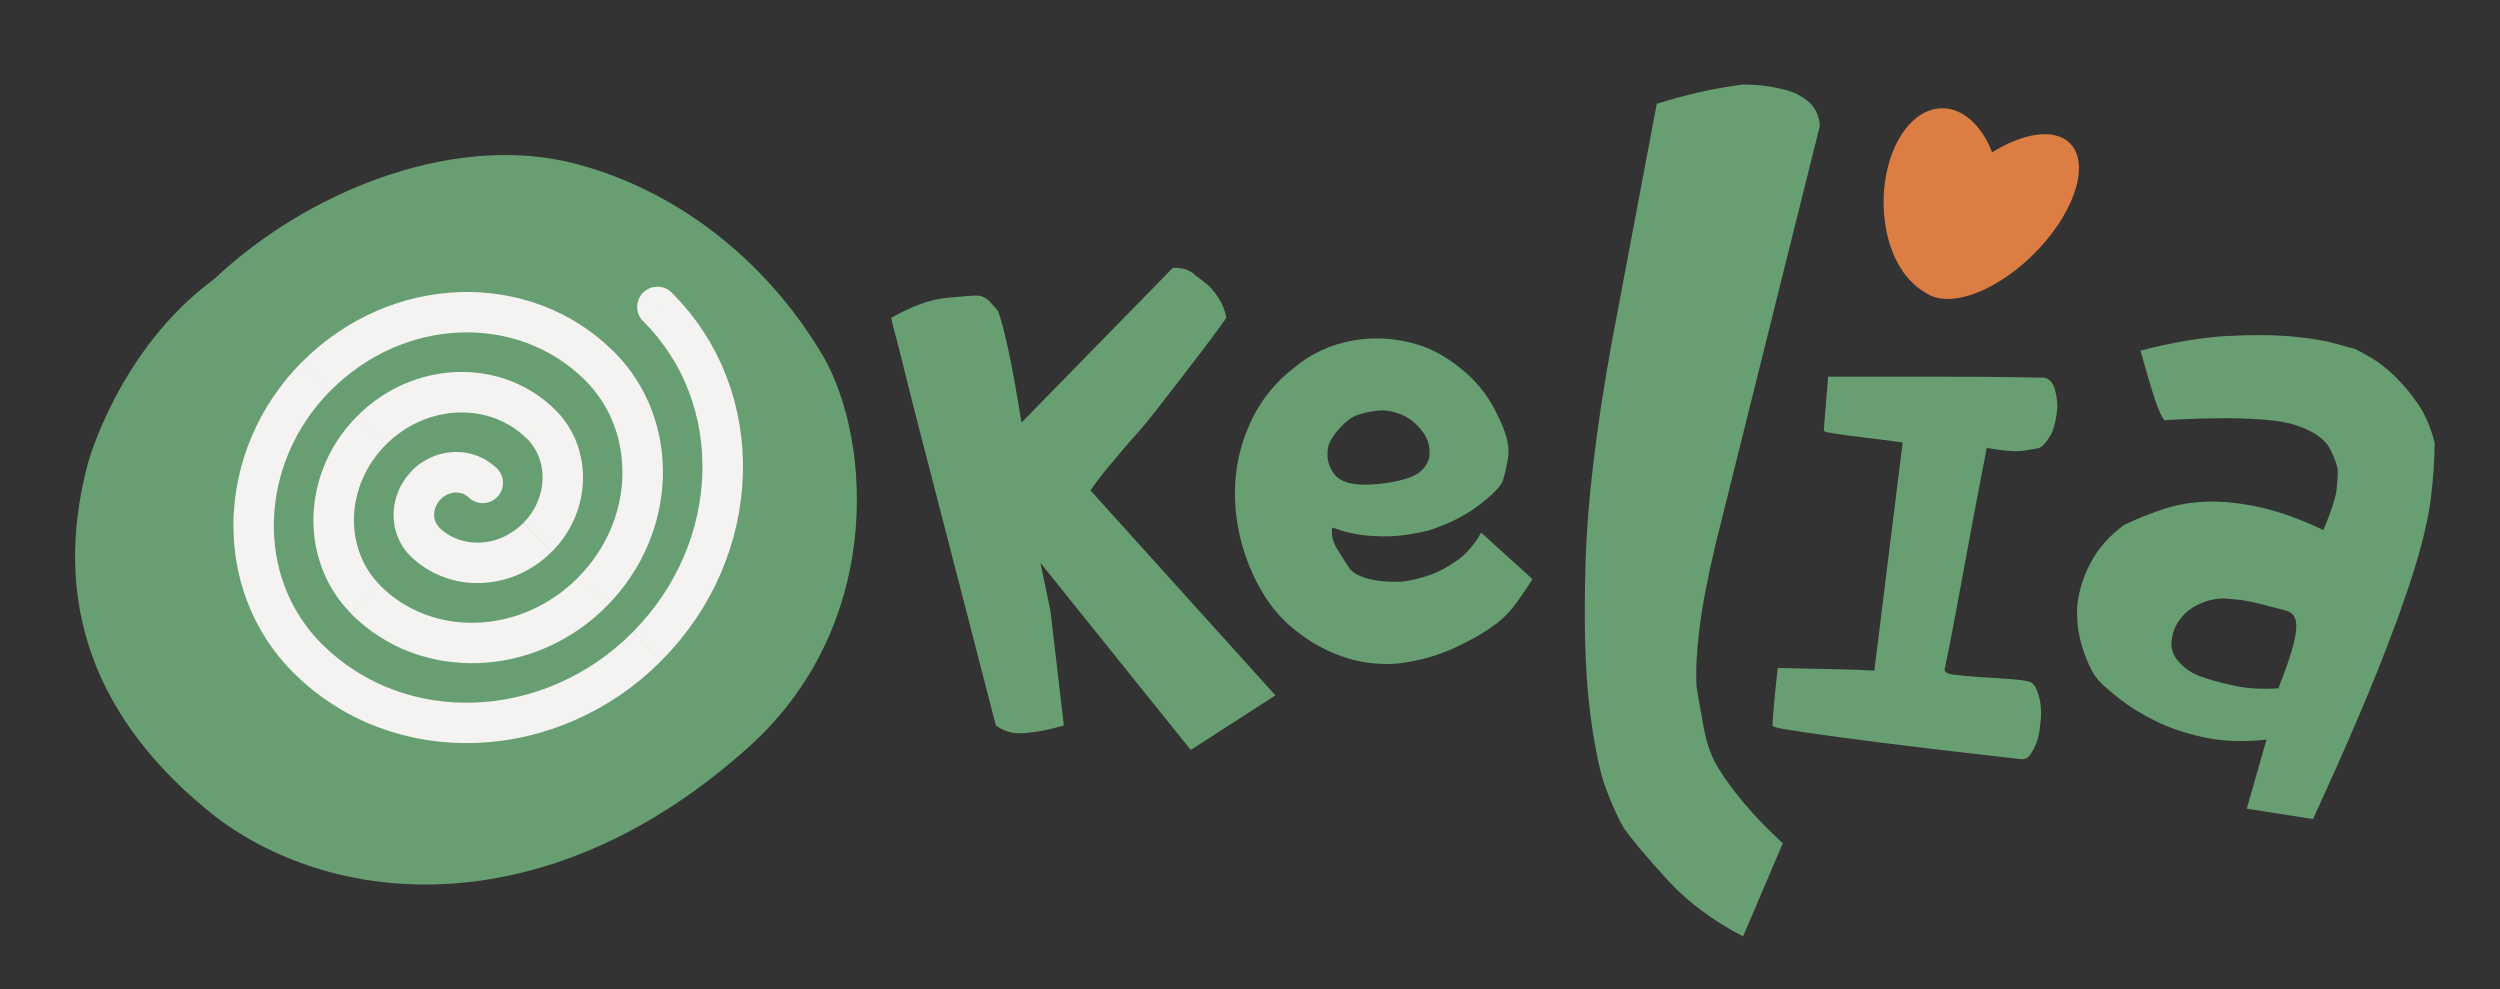 <?xml version="1.0" encoding="UTF-8"?>
<svg id="_Слой_1" data-name="Слой_1" xmlns="http://www.w3.org/2000/svg" version="1.1" viewBox="0 0 518 205">
  <rect x="0" y="0" width="518" height="205" fill="#333333" stroke="none"/>
  <!-- Generator: Adobe Illustrator 29.1.0, SVG Export Plug-In . SVG Version: 2.1.0 Build 142)  -->
  <defs>
    <style>
      .st0, .st1 {
        fill: #689f72;
      }

      .st1, .st2 {
        fill-rule: evenodd;
      }

      .st2 {
        fill: #dc7d43;
      }

      .st3 {
        fill: #f4f3f1;
      }
    </style>
  </defs>
  <path class="st0" d="M196.19,61.7c3.38-.31,5.46-.46,6.23-.46.92,0,1.77.39,2.54,1.15.77.77,1.38,1.46,1.85,2.08.61,1.69,1.31,4.31,2.08,7.85.77,3.54,1.69,8.62,2.77,15.23l31.38-32.08c1.38,0,2.46.19,3.23.58.77.39,1.15.66,1.15.81,1.07.77,2.08,1.54,3,2.31.77.77,1.5,1.69,2.19,2.77.69,1.08,1.19,2.39,1.5,3.92-1.54,2.16-3.16,4.35-4.85,6.58-1.69,2.23-3.35,4.38-4.96,6.46-1.62,2.08-3.08,3.96-4.38,5.65-1.31,1.69-2.42,3.08-3.35,4.15l-3.46,3.92c-.92,1.08-2.12,2.5-3.58,4.27-1.46,1.77-2.65,3.35-3.58,4.73l38.31,42.46-17.54,11.31-31.15-38.77,2.08,9.92,2.77,23.77c-3.69,1.08-6.85,1.62-9.46,1.62-1.54,0-3.08-.54-4.62-1.62-3.54-13.69-6.54-25.3-9-34.84-2.46-9.54-4.5-17.42-6.12-23.65-1.62-6.23-2.85-11.08-3.69-14.54-.85-3.46-1.5-6.04-1.96-7.73-.46-1.69-.77-2.92-.92-3.69,4.31-2.46,8.15-3.84,11.54-4.15Z"/>
  <path class="st0" d="M310.4,86.25c1.75,3.46,2.44,6.27,2.09,8.45-.36,2.18-.74,3.83-1.14,4.96-.41,1.13-2.02,2.78-4.83,4.95-2.81,2.17-6.34,3.95-10.58,5.33-2.42.55-4.54.92-6.36,1.08-1.82.17-3.91.16-6.28-.05-2.37-.2-4.78-.75-7.23-1.66-.3,1.42.04,2.93,1.04,4.53.99,1.6,1.84,2.93,2.55,3.98.66.91,1.98,1.61,3.96,2.12,1.98.51,4.27.7,6.84.58,2.04-.25,4.06-.74,6.09-1.48,1.73-.63,3.54-1.62,5.43-2.96,1.88-1.34,3.52-3.25,4.92-5.72l10.63,9.64c-.51.84-1.49,2.3-2.95,4.39-1.45,2.08-3.09,3.79-4.9,5.1-2.2,1.62-4.94,3.19-8.23,4.71-3.29,1.53-6.8,2.56-10.54,3.1-1.84.34-4.08.38-6.71.11-2.64-.27-5.36-1-8.16-2.19-2.81-1.19-5.56-2.89-8.24-5.1-2.69-2.21-5.01-5.09-6.95-8.64-1.94-3.55-3.34-7.38-4.18-11.49-.84-4.11-1.01-8.18-.52-12.21.5-4.03,1.71-7.9,3.62-11.63,1.92-3.73,4.59-6.95,8.02-9.67,3.61-3.11,7.8-5.09,12.58-5.93,4.77-.83,9.49-.46,14.15,1.11,3,1.04,5.98,2.82,8.94,5.34,2.96,2.52,5.27,5.61,6.93,9.26ZM296.11,94.89c.29-1.9-.08-3.61-1.12-5.12-1.04-1.5-2.28-2.65-3.71-3.44-2.03-1.06-4.06-1.47-6.09-1.22-2.04.25-3.68.69-4.93,1.3-1.19.76-2.3,1.78-3.31,3.05-1.01,1.27-1.6,2.34-1.77,3.22-.38,2.1.05,3.96,1.28,5.55,1.23,1.6,3.63,2.33,7.18,2.18,3.06-.13,5.76-.58,8.1-1.35,2.34-.77,3.8-2.16,4.38-4.17Z"/>
  <path class="st0" d="M343.31,21.49c3.02-.94,6-1.75,8.94-2.41,2.93-.66,5.91-1.18,8.94-1.56,2.84,0,5.39.28,7.66.85,2.08.38,3.92,1.18,5.53,2.41,1.6,1.23,2.5,2.98,2.7,5.25l-21.57,86.54c-1.7,7.19-2.84,13.15-3.41,17.88-.57,4.73-.76,8.7-.57,11.92.38,2.27.85,4.97,1.42,8.09.57,3.12,1.42,5.72,2.55,7.8.57.95,1.13,1.84,1.7,2.7.57.85,1.32,1.89,2.27,3.12.94,1.23,2.17,2.7,3.69,4.4,1.51,1.7,3.59,3.79,6.24,6.24l-8.23,19.29c-6.24-3.21-11.45-7.09-15.61-11.63-4.16-4.54-7.19-8.13-9.08-10.78-1.13-1.89-2.37-4.58-3.69-8.09-1.33-3.5-2.46-9.03-3.41-16.6-.95-7.94-1.23-18.11-.85-30.5.38-12.39,2.17-27.48,5.39-45.26l9.36-49.66Z"/>
  <path class="st0" d="M403.38,78.06c6.09,0,10.58.03,13.49.09,2.9.06,4.71.09,5.44.09h1.09c1.16.13,1.96.97,2.39,2.52.43,1.56.58,3.02.43,4.39-.29,2.49-.84,4.33-1.63,5.51-.8,1.19-1.49,1.9-2.07,2.15-.44.13-1.49.31-3.15.56-1.67.25-4.24.06-7.72-.56-1.6,8.22-2.9,15.11-3.92,20.65-1.02,5.54-1.85,10.06-2.5,13.55-.65,3.49-1.16,6.11-1.52,7.85-.36,1.75-.62,2.99-.76,3.74-.15.62.51,1.03,1.96,1.21,1.45.19,3.15.34,5.11.47,1.96.12,3.92.25,5.87.37,1.96.13,3.44.31,4.46.56.87.13,1.56,1.09,2.07,2.9.51,1.81.62,3.77.33,5.89-.15,1.62-.4,2.9-.76,3.83-.36.93-.8,1.78-1.31,2.52-.51.75-1.2,1.06-2.07.93-12.18-1.37-21.68-2.49-28.5-3.36-6.82-.87-11.93-1.56-15.34-2.06-3.41-.5-5.51-.84-6.31-1.03-.8-.19-1.2-.34-1.2-.47,0-.37.07-1.5.22-3.36.14-1.87.44-4.73.87-8.6,5.66.13,9.97.22,12.94.28,2.97.06,5.33.16,7.07.28l5.87-47.28c-3.63-.5-6.53-.87-8.7-1.12-2.18-.25-3.81-.47-4.89-.65-1.09-.19-1.82-.31-2.18-.37-.36-.06-.54-.22-.54-.47,0-.37.07-1.4.22-3.08.14-1.68.36-4.33.65-7.94h24.58Z"/>
  <path class="st0" d="M504.45,91.66c0,3.48-.25,7.27-.75,11.38-.5,4.11-1.66,9.1-3.47,14.96-1.81,5.86-4.39,12.97-7.73,21.32-3.35,8.35-7.76,18.48-13.24,30.39l-13.73-2.15,4.08-14.3c-4.85.5-9.18.34-12.99-.49-3.81-.82-7.16-1.96-10.05-3.4-2.89-1.44-5.31-2.93-7.27-4.47-1.96-1.54-3.35-2.74-4.17-3.62-1.19-1.12-2.31-3.2-3.38-6.24-1.07-3.04-1.52-6.16-1.35-9.36.29-3.12,1.22-6.16,2.81-9.13,1.58-2.97,3.88-5.56,6.89-7.78,2.77-1.33,5.59-2.45,8.45-3.37,2.86-.92,5.92-1.41,9.17-1.47,3.25-.06,6.82.35,10.69,1.21,3.87.87,8.21,2.43,13,4.68,1.61-3.82,2.52-6.62,2.73-8.4.2-1.78.28-3.04.23-3.76.03-.85-.47-2.35-1.51-4.5-1.04-2.15-3.42-3.83-7.15-5.04-1.71-.59-4.06-.98-7.05-1.2-2.99-.21-5.94-.29-8.83-.26-2.89.03-5.46.1-7.7.21-2.24.1-3.47.18-3.67.22-.57-.72-1.22-2.14-1.93-4.25-.71-2.11-1.72-5.51-3.03-10.19,6.69-1.73,12.7-2.74,18.01-3.03,5.31-.28,9.85-.24,13.62.12,3.76.36,6.74.86,8.93,1.5,2.19.64,3.45.98,3.77,1.02.81.36,2,1,3.57,1.93,1.57.93,3.18,2.2,4.83,3.8,1.65,1.6,3.24,3.5,4.77,5.71,1.52,2.21,2.66,4.86,3.43,7.97ZM452.69,138.35c1.26,1,2.85,1.77,4.76,2.31,1.58.51,3.56,1.01,5.93,1.51,2.37.5,5.27.65,8.71.45,1.57-4.02,2.63-7.12,3.17-9.29.54-2.17.67-3.78.4-4.83-.28-1.05-.97-1.71-2.08-2.01-1.12-.29-2.57-.67-4.35-1.13-2.23-.58-4-.94-5.29-1.09-.65-.07-1.51-.15-2.58-.24-1.08-.09-2.23.03-3.48.34-1.25.32-2.46.84-3.62,1.56-1.17.72-2.15,1.69-2.94,2.91-.88,1.35-1.34,2.87-1.4,4.57-.06,1.7.87,3.35,2.79,4.94Z"/>
  <path class="st2" d="M402.46,22.43c4.35,0,8.17,3.65,10.32,9.13,5.53-3.44,11.08-4.74,14.62-2.95,5.63,2.85,4.01,12.44-3.6,21.43-7.61,8.98-18.35,13.95-23.97,11.1-7.51-3.8-9.55-12.88-9.55-19.26,0-10.74,5.45-19.45,12.18-19.45"/>
  <path class="st1" d="M117.27,33.46c-24.42-5.43-53.71,6.29-72.86,24.33-19.87,14.61-26.2,38.23-26.2,38.23-7.63,28.64,1.21,53.34,26.49,73.23,25.47,19.3,69.51,22.33,110.48-14.51,29.06-26.22,25.14-66.32,14.27-82.77-12.86-20.67-32.34-33.96-52.18-38.52"/>
  <path class="st3" d="M133.26,66.57c-1.64-1.63-1.65-4.29-.02-5.93,1.63-1.64,4.29-1.65,5.93-.02l-5.91,5.95ZM133.26,66.57l5.91-5.95,1.86,1.95,1.74,2.03,1.61,2.1,1.49,2.17,1.36,2.23,1.24,2.29,1.11,2.34.98,2.39.86,2.43.73,2.47.61,2.5.48,2.52.36,2.55.23,2.56.11,2.58-.02,2.58-.14,2.59-.26,2.58-.38,2.58-.51,2.57-.63,2.55-.75,2.53-.87,2.5-.99,2.47-1.11,2.44-1.24,2.4-1.36,2.36-1.48,2.31-1.6,2.25-1.72,2.2-1.84,2.13-1.95,2.06-5.95-5.91,1.68-1.78,1.58-1.83,1.47-1.88,1.37-1.93,1.26-1.98,1.16-2.02,1.06-2.05.95-2.08.85-2.11.74-2.14.64-2.15.53-2.17.43-2.18.33-2.19.22-2.19.12-2.19v-2.18s-.08-2.17-.08-2.17l-.2-2.16-.3-2.14-.4-2.12-.51-2.09-.61-2.06-.71-2.03-.82-1.99-.92-1.95-1.03-1.9-1.13-1.85-1.23-1.8-1.34-1.75-1.44-1.69-1.55-1.63ZM131.14,130.94l5.95,5.91-2.05,1.97-2.12,1.85-2.18,1.73-2.24,1.61-2.3,1.49-2.35,1.37-2.39,1.25-2.43,1.13-2.47,1.01-2.5.89-2.52.77-2.55.65-2.56.53-2.57.4-2.58.28-2.58.16-2.58.03-2.58-.09-2.57-.21-2.55-.34-2.53-.46-2.5-.59-2.47-.71-2.44-.84-2.4-.96-2.35-1.09-2.3-1.22-2.24-1.34-2.18-1.47-2.12-1.6-2.04-1.72-1.97-1.85,5.91-5.95,1.64,1.54,1.7,1.43,1.76,1.33,1.81,1.22,1.86,1.12,1.91,1.01,1.95.91,2,.8,2.03.7,2.07.6,2.1.49,2.12.39,2.14.28,2.16.18,2.17.07,2.18-.03,2.19-.13,2.19-.24,2.18-.34,2.18-.45,2.16-.55,2.15-.65,2.13-.76,2.1-.86,2.08-.97,2.04-1.07,2.01-1.17,1.97-1.28,1.92-1.38,1.87-1.49,1.82-1.59,1.76-1.7ZM66.79,133.53l-5.91,5.95-1.58-1.65-1.47-1.72-1.37-1.78-1.26-1.84-1.15-1.89-1.05-1.94-.94-1.99-.83-2.02-.73-2.06-.62-2.09-.51-2.12-.41-2.14-.3-2.16-.2-2.17-.09-2.18v-2.19s.13-2.19.13-2.19l.22-2.19.32-2.18.43-2.17.53-2.16.63-2.14.74-2.12.84-2.09.94-2.06,1.04-2.03,1.15-1.99,1.25-1.95,1.35-1.91,1.45-1.86,1.55-1.8,1.65-1.74,5.95,5.91-1.38,1.46-1.29,1.5-1.21,1.54-1.12,1.58-1.04,1.62-.95,1.65-.86,1.68-.78,1.71-.69,1.73-.61,1.75-.52,1.76-.44,1.78-.35,1.78-.27,1.79-.18,1.79-.1,1.79v1.78s.06,1.78.06,1.78l.16,1.76.24,1.75.33,1.73.41,1.71.5,1.68.58,1.66.67,1.62.75,1.59.84,1.55.92,1.51,1.01,1.47,1.09,1.43,1.18,1.38,1.27,1.33ZM68.56,80.88l-5.95-5.91,1.73-1.66,1.79-1.56,1.85-1.46,1.9-1.36,1.94-1.26,1.98-1.16,2.02-1.06,2.06-.96,2.09-.86,2.11-.75,2.13-.65,2.15-.55,2.17-.44,2.18-.34,2.18-.24,2.19-.13,2.19-.03,2.18.08,2.17.18,2.16.29,2.14.39,2.12.5,2.09.6,2.06.71,2.03.82,1.99.92,1.95,1.03,1.9,1.14,1.85,1.25,1.79,1.35,1.73,1.46,1.67,1.57-5.91,5.95-1.34-1.26-1.39-1.17-1.43-1.08-1.48-1-1.52-.91-1.56-.83-1.6-.74-1.63-.66-1.66-.57-1.69-.49-1.71-.4-1.73-.32-1.75-.23-1.77-.15-1.78-.06-1.78.02-1.79.11-1.79.19-1.79.28-1.78.37-1.77.45-1.76.54-1.74.62-1.72.71-1.7.79-1.67.88-1.64.96-1.61,1.05-1.57,1.13-1.54,1.22-1.49,1.3-1.45,1.39ZM121.2,78.72l5.91-5.95,1.29,1.36,1.21,1.41,1.12,1.46,1.03,1.51.95,1.55.86,1.59.77,1.63.68,1.66.59,1.69.51,1.71.42,1.73.33,1.75.25,1.77.16,1.78.07,1.78v1.79s-.11,1.79-.11,1.79l-.18,1.79-.27,1.78-.35,1.77-.43,1.76-.52,1.75-.6,1.73-.69,1.71-.77,1.69-.85,1.66-.94,1.63-1.02,1.59-1.1,1.56-1.18,1.52-1.27,1.47-1.35,1.42-5.95-5.91,1.08-1.14,1.01-1.17.94-1.2.87-1.23.81-1.26.74-1.29.67-1.31.61-1.33.54-1.35.47-1.36.41-1.37.34-1.38.27-1.39.21-1.39.14-1.39.07-1.39v-1.39s-.05-1.38-.05-1.38l-.12-1.37-.19-1.36-.26-1.34-.32-1.33-.39-1.31-.45-1.28-.52-1.26-.58-1.23-.65-1.2-.71-1.17-.78-1.14-.85-1.1-.91-1.07-.98-1.03ZM119.78,119.66l5.95,5.91-1.41,1.36-1.46,1.28-1.51,1.2-1.55,1.11-1.59,1.03-1.62.95-1.65.87-1.68.78-1.7.7-1.73.62-1.75.53-1.76.45-1.77.36-1.78.28-1.79.19-1.79.11-1.79.02-1.78-.06-1.78-.15-1.77-.23-1.75-.32-1.74-.41-1.72-.49-1.69-.58-1.67-.67-1.63-.76-1.6-.85-1.56-.93-1.52-1.02-1.47-1.11-1.42-1.2-1.37-1.28,5.91-5.95,1.04.97,1.07.91,1.11.84,1.15.77,1.18.71,1.21.64,1.24.57,1.26.51,1.29.44,1.31.38,1.33.31,1.35.25,1.36.18,1.37.11,1.38.05,1.39-.02,1.39-.09,1.39-.15,1.39-.22,1.39-.28,1.38-.35,1.37-.42,1.36-.48,1.34-.55,1.32-.62,1.3-.68,1.28-.75,1.26-.82,1.23-.88,1.2-.95,1.16-1.02,1.13-1.08ZM78.85,121.38l-5.91,5.95-1.01-1.06-.94-1.1-.88-1.14-.81-1.18-.74-1.21-.67-1.24-.6-1.27-.53-1.29-.46-1.32-.4-1.34-.33-1.35-.26-1.36-.19-1.37-.12-1.38-.06-1.39v-1.39s.08-1.39.08-1.39l.14-1.39.21-1.39.27-1.38.34-1.37.4-1.36.47-1.34.53-1.33.6-1.31.66-1.29.73-1.26.79-1.24.86-1.21.92-1.18.98-1.14,1.05-1.1,5.95,5.91-.77.82-.72.84-.68.86-.63.88-.58.91-.53.92-.48.94-.43.95-.39.96-.34.98-.29.98-.24.99-.2.99-.15,1-.1,1-.05.99v.99s.04.99.04.99l.09.98.14.97.18.96.23.94.28.93.32.91.37.9.41.88.46.85.51.83.55.81.6.78.65.76.7.73ZM79.92,92.16l-5.95-5.91,1.1-1.05,1.13-.99,1.17-.93,1.2-.86,1.23-.8,1.26-.74,1.28-.67,1.31-.61,1.32-.54,1.34-.48,1.36-.41,1.37-.35,1.38-.28,1.38-.22,1.39-.15,1.39-.08,1.39-.02,1.39.05,1.38.11,1.38.18,1.37.25,1.35.32,1.34.39,1.32.45,1.3.52,1.27.59,1.25.66,1.22.73,1.18.8,1.15.87,1.11.93,1.07,1-5.91,5.95-.74-.69-.76-.64-.79-.59-.81-.55-.84-.5-.86-.45-.88-.41-.9-.36-.92-.31-.93-.27-.95-.22-.96-.17-.97-.13-.98-.08-.99-.03h-.99s-.99.07-.99.07l-1,.11-.99.16-.99.2-.99.25-.98.3-.97.35-.96.39-.95.44-.93.49-.92.54-.9.59-.88.63-.86.68-.84.73-.81.78ZM109.14,90.87l5.91-5.95.73.76.68.79.63.82.58.85.53.87.48.89.43.91.38.93.33.95.28.96.24.97.19.98.14.98.09.99.04.99v.99s-.06.99-.06.99l-.1.99-.15.99-.19.98-.24.98-.29.97-.33.96-.38.95-.43.93-.47.92-.52.9-.56.88-.61.86-.65.84-.7.81-.74.78-5.95-5.91.47-.5.44-.51.41-.52.38-.54.35-.55.32-.56.29-.57.26-.58.23-.58.2-.59.18-.59.15-.6.12-.6.09-.6.06-.6.03-.6v-.59s-.02-.59-.02-.59l-.05-.58-.08-.58-.11-.57-.14-.56-.16-.55-.19-.54-.22-.53-.24-.52-.27-.5-.3-.49-.33-.48-.35-.46-.38-.45-.41-.43ZM108.41,108.38l5.95,5.91-.78.75-.81.7-.83.66-.85.61-.88.57-.9.52-.91.48-.93.43-.94.39-.96.34-.97.29-.97.25-.98.2-.99.15-.99.11-.99.06h-.99s-.99-.02-.99-.02l-.99-.08-.98-.13-.98-.18-.97-.23-.96-.28-.95-.33-.93-.38-.92-.42-.9-.47-.88-.53-.85-.57-.82-.62-.8-.67-.77-.72,5.91-5.95.44.41.45.38.47.35.48.32.49.3.51.27.52.24.53.21.54.19.55.16.56.13.57.1.58.08.58.05.59.02h.59s.6-.04.6-.04l.6-.06.6-.09.6-.12.6-.15.59-.18.59-.21.58-.24.57-.27.56-.3.56-.33.55-.35.53-.38.52-.41.51-.44.49-.47ZM90.92,109.23l-5.91,5.95-.44-.46-.41-.48-.38-.5-.35-.52-.32-.53-.29-.54-.26-.56-.23-.56-.2-.57-.17-.58-.14-.59-.11-.59-.08-.59-.05-.6-.03-.6v-.6s.04-.6.04-.6l.06-.6.09-.59.12-.59.14-.58.17-.58.2-.57.23-.56.25-.56.28-.55.31-.53.34-.52.36-.51.39-.5.41-.48.44-.46,5.95,5.91-.17.18-.16.18-.14.18-.13.19-.12.19-.11.19-.1.2-.09.2-.08.2-.07.2-.06.2-.05.2-.04.2-.03.2-.02.2v.2s-.01.2-.01.2v.19s.03.19.03.19l.03.19.03.18.04.18.05.17.06.17.07.16.08.16.08.16.09.15.1.15.11.14.12.14.13.13ZM91.29,103.44l-5.95-5.91h0l.46-.44.48-.42.49-.39.51-.36.52-.34.53-.31.54-.28.55-.26.56-.23.57-.2.58-.18.58-.15.59-.12.59-.09.59-.06.6-.04h.6s.6.01.6.01l.6.05.59.08.59.11.59.14.58.17.58.2.57.23.56.26.55.29.53.32.52.35.5.38.49.41.46.44-5.91,5.95-.14-.13-.14-.12-.14-.11-.15-.1-.15-.09-.16-.08-.16-.07-.17-.07-.17-.06-.17-.05-.18-.04-.18-.03-.19-.02-.19-.02h-.19s-.2,0-.2,0h-.2s-.2.03-.2.03l-.2.03-.2.04-.2.05-.2.06-.2.07-.2.08-.2.09-.2.1-.19.11-.19.12-.19.13-.18.15-.18.16-.18.17h0ZM102.98,97.08c1.64,1.63,1.65,4.29.02,5.93-1.63,1.64-4.29,1.65-5.93.02l5.91-5.95Z"/>
</svg>